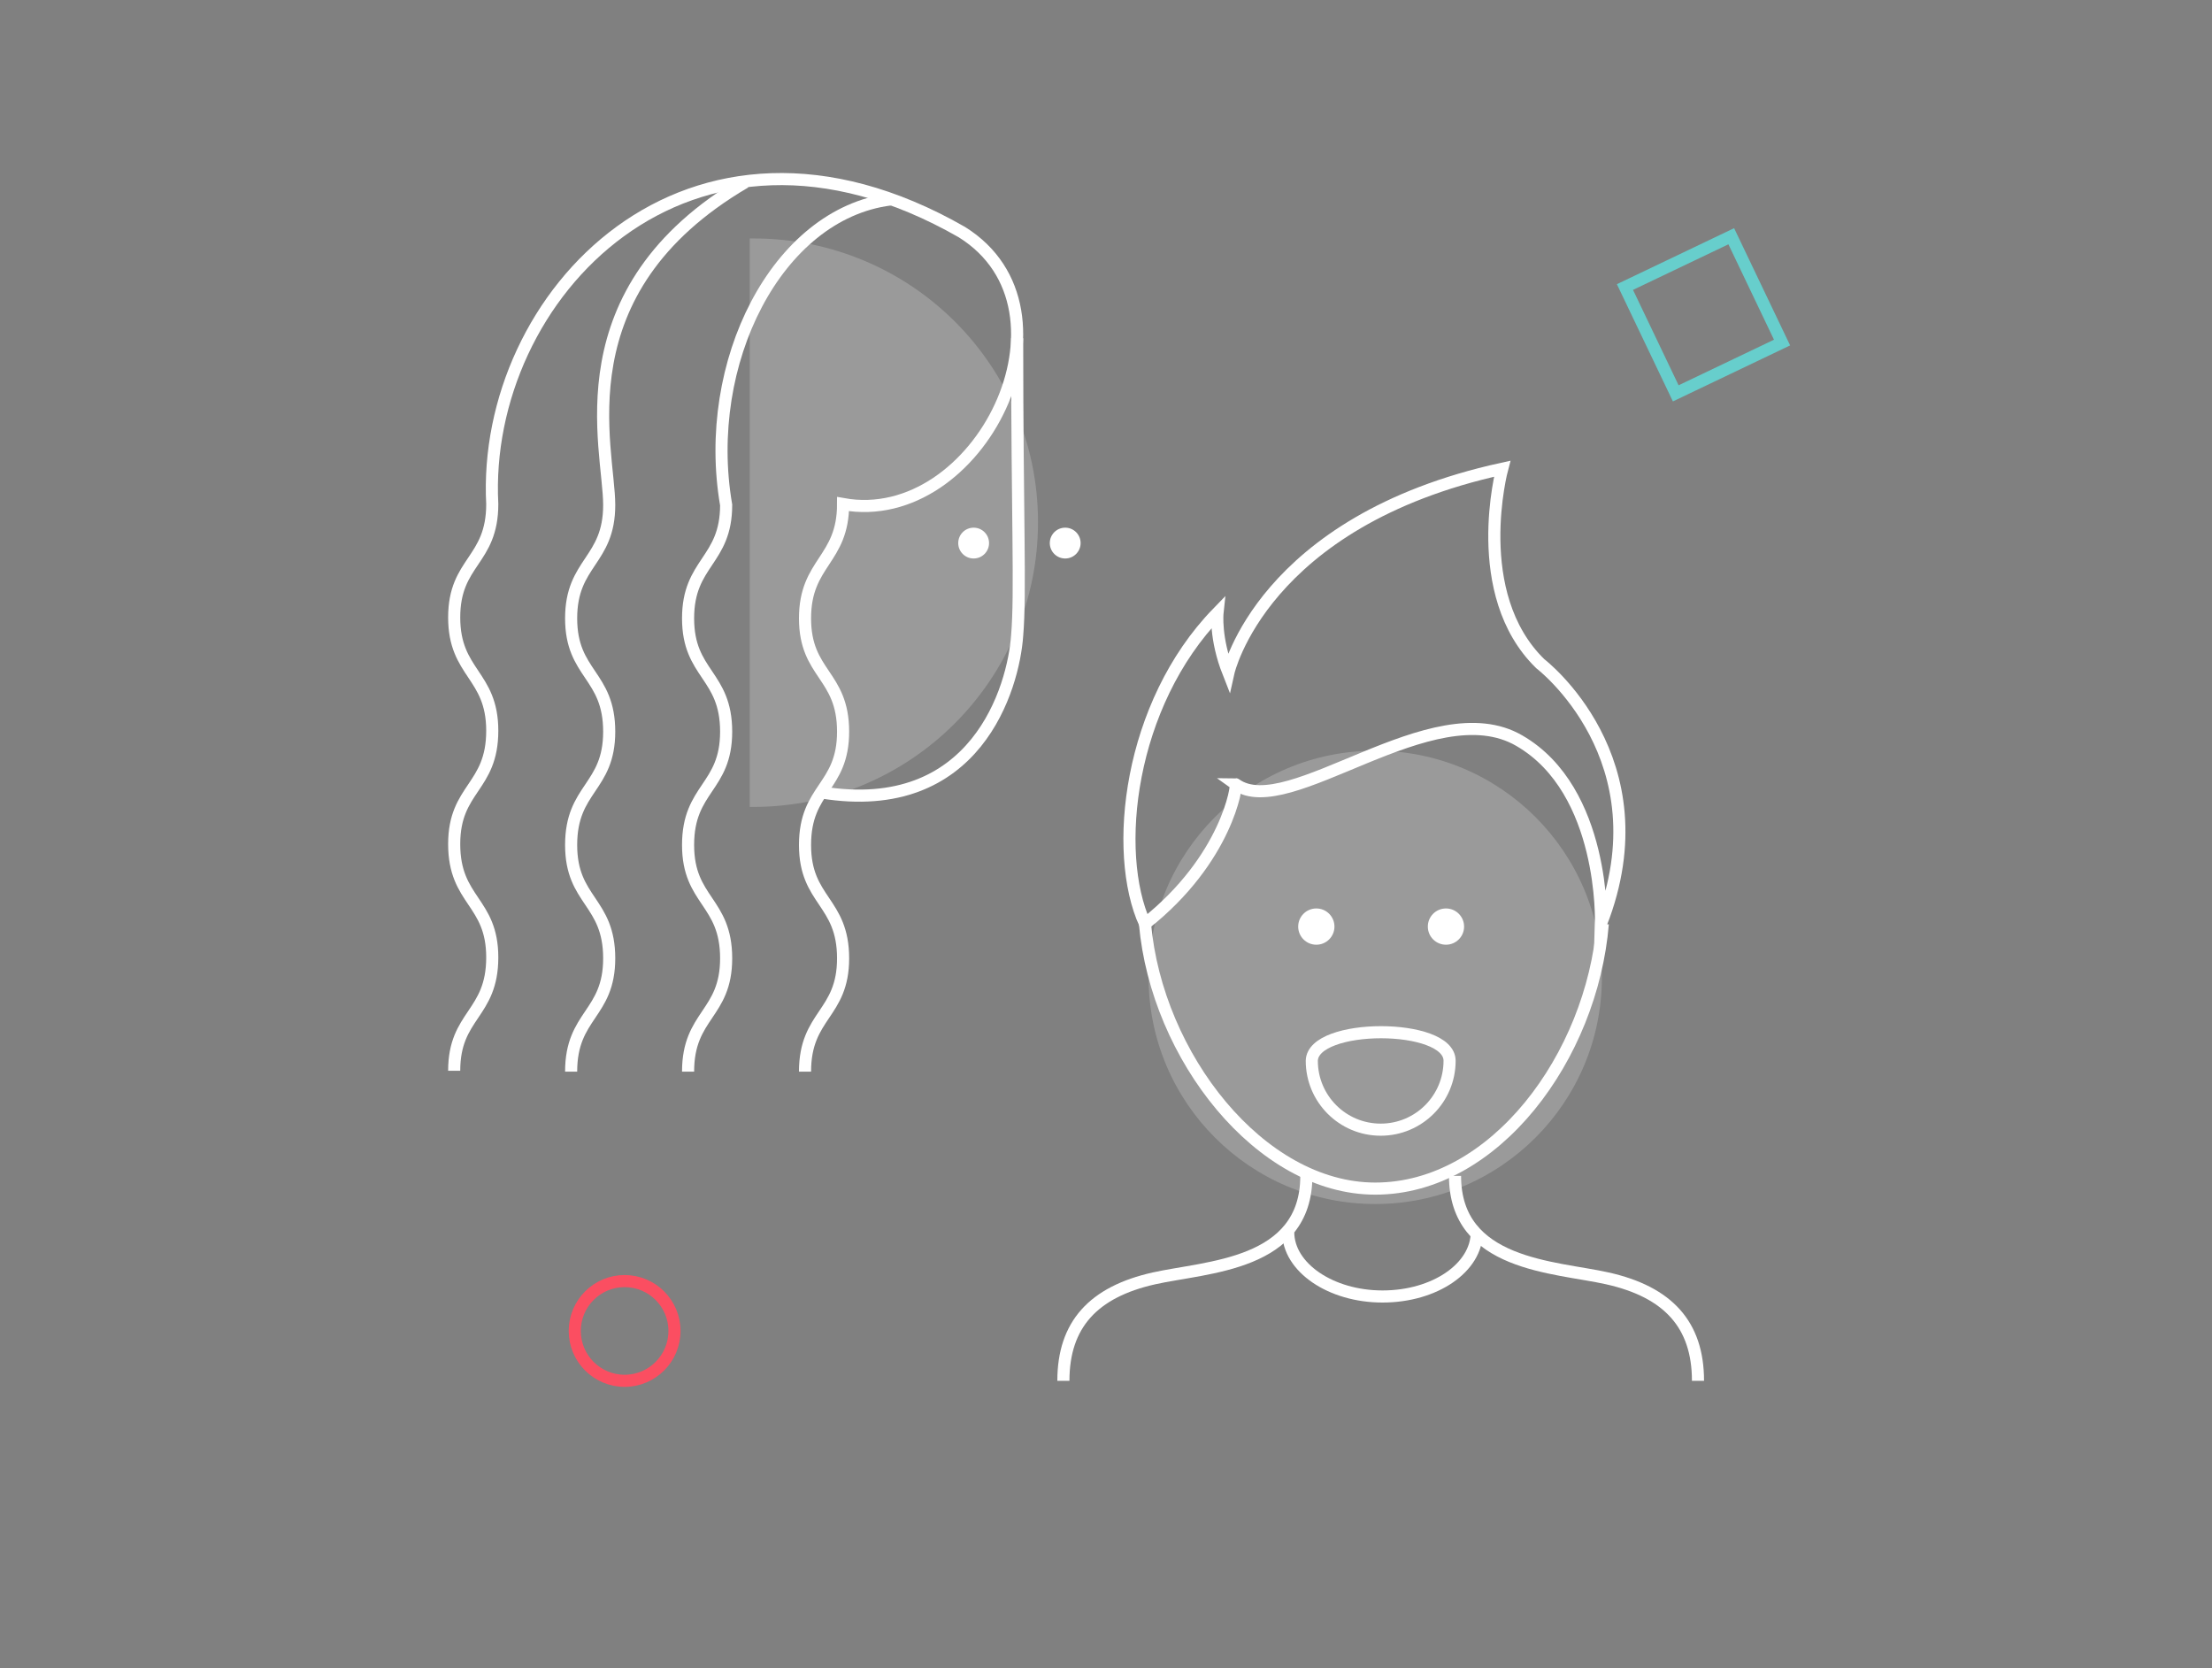 <?xml version="1.0" encoding="utf-8"?>
<!-- Generator: Adobe Illustrator 19.0.0, SVG Export Plug-In . SVG Version: 6.00 Build 0)  -->
<svg version="1.1" id="Calque_1" xmlns="http://www.w3.org/2000/svg" xmlns:xlink="http://www.w3.org/1999/xlink" x="0px" y="0px"
	 viewBox="0 0 244 184" style="enable-background:new 0 0 244 184;" xml:space="preserve">
<rect x="0" y="0" width="244" height="184" fill="#808080" stroke="none"/>
<style type="text/css">
	.st0{fill:#004155;}
	.st1{opacity:0.21;fill:#FFFFFF;}
	.st2{fill:none;stroke:#FFFFFF;stroke-width:1.335;stroke-miterlimit:10;}
	.st3{fill:#FFFFFF;}
	.st4{fill:none;stroke:#FB4E61;stroke-width:1.335;stroke-miterlimit:10;}
	.st5{fill:none;stroke:#67CECC;stroke-width:1.335;stroke-miterlimit:10;}
	.st6{fill:none;stroke:#FB4E61;stroke-width:1.379;stroke-miterlimit:10;}
</style>
<rect id="XMLID_109_" x="-300.8" y="329" class="st0" width="245.3" height="186.5"/>
<rect id="XMLID_107_" x="280.1" y="329" class="st0" width="245.3" height="186.5"/>
<rect id="XMLID_106_" x="565.4" y="329" class="st0" width="245.3" height="186.5"/>
<g id="XMLID_80_">
	<g id="XMLID_93_">
		<circle id="XMLID_105_" class="st1" cx="151.7" cy="107.8" r="25"/>
		<g id="XMLID_94_">
			<path id="XMLID_104_" class="st2" d="M176.8,101.9c-1.2,14.6-11.9,29.2-25.1,29.2c-12.7,0-24.1-14.6-25.4-29.2"/>
			<path id="XMLID_103_" class="st2" d="M126.3,101.9c-3.6-7.9-1.8-24.2,8-34.3c0,0-0.3,2.8,1.2,6.6c0,0,3.7-16.7,30.2-22.5
				c0,0-3.7,13.8,4.2,21.5c0,0,13.8,10.5,6.7,28.7c0,0,0.5-14.7-9-20.2c-9.6-5.6-25.5,9-31.3,4.8C136.5,86.5,135.4,94.7,126.3,101.9
				z"/>
			<path id="XMLID_102_" class="st2" d="M159.9,117c0,4.2-3.4,7.6-7.6,7.6c-4.2,0-7.6-3.4-7.6-7.6
				C144.8,112.8,159.9,112.8,159.9,117z"/>
			<g id="XMLID_99_">
				<circle id="XMLID_101_" class="st3" cx="145.2" cy="102.2" r="2"/>
				<circle id="XMLID_100_" class="st3" cx="159.5" cy="102.2" r="2"/>
			</g>
			<g id="XMLID_95_">
				<path id="XMLID_98_" class="st2" d="M144.1,129.7c0,9.9-11,10-16.8,11.3c-6.7,1.5-10,5.1-10,11.3"/>
				<path id="XMLID_97_" class="st2" d="M160.5,129.7c0,9.9,11,10,16.8,11.3c6.7,1.5,10,5.1,10,11.3"/>
				<path id="XMLID_96_" class="st2" d="M162.9,135.9c0,3.9-4.6,7.1-10.4,7.1c-5.7,0-10.4-3.2-10.4-7.1"/>
			</g>
		</g>
	</g>
	<g id="XMLID_83_">
		<path id="XMLID_92_" class="st1" d="M83.1,26.3c-0.1,0-0.3,0-0.4,0V89c0.1,0,0.3,0,0.4,0c17.3,0,31.4-14,31.4-31.4
			S100.4,26.3,83.1,26.3z"/>
		<g id="XMLID_84_">
			<path id="XMLID_91_" class="st2" d="M88.8,118.2c0-6.3,4.2-6.3,4.2-12.5c0-6.3-4.2-6.3-4.2-12.5c0-6.3,4.2-6.3,4.2-12.5
				c0-6.3-4.2-6.3-4.2-12.5S93,61.8,93,55.6c15,2.7,26.9-21.4,13.1-30c-30.2-17.3-53,7.1-51.8,30c0,6.3-4.2,6.3-4.2,12.5
				s4.2,6.3,4.2,12.5c0,6.3-4.2,6.3-4.2,12.5c0,6.3,4.2,6.3,4.2,12.5c0,6.3-4.2,6.3-4.2,12.5"/>
			<path id="XMLID_90_" class="st2" d="M75.9,118.2c0-6.3,4.2-6.3,4.2-12.5c0-6.3-4.2-6.3-4.2-12.5c0-6.3,4.2-6.3,4.2-12.5
				c0-6.3-4.2-6.3-4.2-12.5s4.2-6.3,4.2-12.5c-2.7-15.7,5.6-32.1,18.1-33.7"/>
			<path id="XMLID_89_" class="st2" d="M63,118.2c0-6.3,4.2-6.3,4.2-12.5c0-6.3-4.2-6.3-4.2-12.5c0-6.3,4.2-6.3,4.2-12.5
				c0-6.3-4.2-6.3-4.2-12.5s4.2-6.3,4.2-12.5c0-6.3-5.5-23.6,15-35.6"/>
			<path id="XMLID_88_" class="st2" d="M112.2,37.3c0,19.9,0.4,28,0,32.8c-0.4,5.7-4.5,20.1-21.6,17.3"/>
			<g id="XMLID_85_">
				<circle id="XMLID_87_" class="st3" cx="107.4" cy="59.9" r="1.7"/>
				<circle id="XMLID_86_" class="st3" cx="117.5" cy="59.9" r="1.7"/>
			</g>
		</g>
	</g>
	<circle id="XMLID_82_" class="st4" cx="68.9" cy="146.8" r="5.5"/>
	
		<rect id="XMLID_81_" x="181.4" y="28.3" transform="matrix(0.431 0.902 -0.902 0.431 138.314 -149.763)" class="st5" width="13" height="13"/>
</g>
<g id="XMLID_61_">
	<g id="XMLID_64_">
		<circle id="XMLID_79_" class="st1" cx="683.6" cy="443.8" r="33.5"/>
		<g id="XMLID_70_">
			<path id="XMLID_71_" class="st3" d="M691,485c-1.6,0-3.2-0.6-4.4-1.8l-4.6-4.6l-3.4,3.4c-1.2,1.2-2.7,1.8-4.4,1.8
				s-3.2-0.6-4.4-1.8c-1.2-1.2-1.8-2.7-1.8-4.4c0-0.2,0-0.4,0.1-0.7l0.2-1.1l-1.1,0c-0.4,0-0.6,0.1-0.8,0.1c-1.6,0-3.2-0.6-4.3-1.8
				c-1.3-1.3-2-3.2-1.7-5.2l0.1-1.1l-1.1,0.2c-0.4,0-0.6,0.1-0.8,0.1c-1.6,0-3.2-0.6-4.3-1.8c-1.3-1.3-2-3.2-1.7-5.2l0.1-1.1
				l-1.1,0.2c-0.4,0.1-0.6,0.1-0.8,0.1c-1.6,0-3.2-0.6-4.4-1.8c-1.2-1.2-1.8-2.7-1.8-4.3s0.6-3.2,1.8-4.4l3.4-3.4l-0.5-0.6
				c-7-9.1-6.2-22,1.9-30.1c4.3-4.3,10.1-6.7,16.2-6.7c5.1,0,9.9,1.7,14,4.8l0.6,0.5l0.5-0.5c4.2-3.9,9.7-6,15.4-6
				c6.1,0,11.8,2.4,16.2,6.7c8.6,8.6,8.9,22.4,0.8,31.4l-0.6,0.6l4.6,4.6c1.2,1.2,1.8,2.7,1.8,4.4c0,1.6-0.6,3.2-1.8,4.4
				c-1.2,1.2-2.7,1.8-4.4,1.8l0,0c-0.3,0-0.5,0-0.8,0l-1.1-0.1l0.1,1.1c0,0.3,0,0.5,0,0.8c0,1.6-0.6,3.2-1.8,4.4
				c-1.1,1.1-2.7,1.8-4.4,1.8c-0.3,0-0.5,0-0.8,0l-1.1-0.1l0.1,1.1c0.2,1.9-0.4,3.8-1.7,5.1c-1.1,1.1-2.7,1.8-4.4,1.8
				c-0.3,0-0.5,0-0.8,0l-1.1-0.1l0.1,1.1c0.2,1.9-0.4,3.8-1.7,5.1C694.2,484.3,692.7,485,691,485z M678.3,467.5
				c1.6,0,3.2,0.6,4.4,1.8c1.2,1.2,1.8,2.7,1.8,4.4c0,1.3-0.4,2.5-1.1,3.5l-0.4,0.6l4.6,4.6c0.9,0.9,2.2,1.4,3.5,1.4
				c1.3,0,2.6-0.5,3.5-1.4c0.9-0.9,1.5-2.2,1.5-3.5s-0.5-2.6-1.5-3.5l-3.9-3.9c-0.2-0.2-0.2-0.6,0-0.8c0.1-0.1,0.3-0.2,0.4-0.2
				s0.3,0.1,0.4,0.2l3.9,3.9c0.9,0.9,2.2,1.4,3.5,1.4c1.3,0,2.6-0.5,3.5-1.4c1.8-1.9,1.9-4.8,0.3-6.8v0l-4.2-4.2
				c-0.1-0.1-0.2-0.3-0.2-0.4c0-0.2,0.1-0.3,0.2-0.4c0.1-0.1,0.3-0.2,0.4-0.2c0.2,0,0.3,0.1,0.4,0.2l3.9,3.9
				c0.9,0.9,2.2,1.4,3.5,1.4c1.3,0,2.6-0.5,3.5-1.4c0.9-0.9,1.5-2.2,1.5-3.5c0-1.3-0.5-2.6-1.5-3.5l-3.9-3.9
				c-0.1-0.1-0.2-0.3-0.2-0.4c0-0.2,0.1-0.3,0.2-0.4c0.1-0.1,0.3-0.2,0.4-0.2s0.3,0.1,0.4,0.2l3.9,3.9c0.9,0.9,2.2,1.5,3.5,1.5
				c1.3,0,2.6-0.5,3.5-1.5c1.9-1.9,1.9-5.1,0-7l-25.5-25.5l-0.1-0.1c-0.8-0.4-1.6-0.6-2.5-0.6c-1.4,0-2.8,0.5-3.7,1.5l-15.5,15.5
				c-1.2,1.2-2.7,1.8-4.4,1.8c-1.6,0-3.2-0.6-4.4-1.8c-1.2-1.2-1.8-2.7-1.8-4.4c0-1.6,0.6-3.2,1.8-4.4l19-19l-0.8-0.6
				c-3.8-2.8-8.2-4.3-12.9-4.3c-5.8,0-11.2,2.3-15.3,6.3c-7.6,7.6-8.4,19.8-2,28.4l0.5,0.7l0.7-0.4c1-0.7,2.2-1,3.3-1
				c1.6,0,3.2,0.6,4.4,1.8c1.3,1.3,2,3.2,1.7,5.2l-0.1,1.1l1.1-0.1c0.4-0.1,0.6-0.1,0.8-0.1c1.6,0,3.2,0.6,4.4,1.8
				c1.3,1.3,2,3.2,1.7,5.2l-0.1,1.1l1.1-0.2c0.4-0.1,0.6-0.1,0.8-0.1c1.6,0,3.2,0.6,4.4,1.8c1.3,1.3,2,3.2,1.7,5.2l-0.1,1.1l1.1-0.1
				C677.8,467.5,678.1,467.5,678.3,467.5z M678.3,468.6c-1.3,0-2.6,0.5-3.5,1.5l-3.9,3.9c-0.9,0.9-1.5,2.2-1.5,3.5
				c0,1.3,0.5,2.6,1.5,3.5c0.9,0.9,2.2,1.4,3.5,1.4c1.3,0,2.6-0.5,3.5-1.4l3.9-3.9c0.9-0.9,1.5-2.2,1.5-3.5c0-1.3-0.5-2.6-1.5-3.5
				C680.9,469.2,679.6,468.6,678.3,468.6z M670.4,460.8c-1.3,0-2.6,0.5-3.5,1.5l-3.9,3.9c-0.9,0.9-1.5,2.2-1.5,3.5
				c0,1.3,0.5,2.6,1.5,3.5c0.9,0.9,2.2,1.4,3.5,1.4c1.3,0,2.6-0.5,3.5-1.4l3.9-3.9c1.9-1.9,1.9-5.1,0-7
				C673,461.3,671.7,460.8,670.4,460.8z M662.6,452.9c-1.3,0-2.6,0.5-3.5,1.5l-3.9,3.9c-1.9,1.9-1.9,5.1,0,7
				c0.9,0.9,2.2,1.4,3.5,1.4c1.3,0,2.6-0.5,3.5-1.4l3.9-3.9c1.9-1.9,1.9-5.1,0-7C665.1,453.4,663.9,452.9,662.6,452.9z M654.7,445
				c-1.3,0-2.6,0.5-3.5,1.5l-3.9,3.9c-1.9,1.9-1.9,5.1,0,7c0.9,0.9,2.2,1.4,3.5,1.4c1.3,0,2.6-0.5,3.5-1.4l3.9-3.9
				c0.9-0.9,1.5-2.2,1.5-3.5c0-1.3-0.5-2.6-1.5-3.5C657.3,445.6,656,445,654.7,445z M690.1,424.3c1,0,2,0.3,3,0.8l0.2,0.1
				c0.6,0.3,1.1,0.7,1.4,1l19,19l0.6-0.7c7.4-8.5,7-21.5-1-29.5c-4.1-4.1-9.5-6.3-15.3-6.3c-5.8,0-11.2,2.3-15.3,6.3L663,434.7
				c-0.9,0.9-1.5,2.2-1.5,3.5c0,1.3,0.5,2.6,1.5,3.5c0.9,0.9,2.2,1.4,3.5,1.4c1.3,0,2.6-0.5,3.5-1.4l15.5-15.5
				C686.7,425,688.4,424.3,690.1,424.3z"/>
		</g>
		<line id="XMLID_69_" class="st6" x1="682.4" y1="390.1" x2="682.2" y2="367"/>
		<line id="XMLID_68_" class="st6" x1="663.8" y1="392.7" x2="658.2" y2="377.5"/>
		<line id="XMLID_67_" class="st6" x1="647.2" y1="401.6" x2="640.2" y2="393.5"/>
		<line id="XMLID_66_" class="st6" x1="700.8" y1="392.7" x2="706.4" y2="377.5"/>
		<line id="XMLID_65_" class="st6" x1="717.3" y1="401.6" x2="724.4" y2="393.5"/>
	</g>
	<circle id="XMLID_63_" class="st4" cx="613.2" cy="474.5" r="7"/>
	<circle id="XMLID_62_" class="st5" cx="745.7" cy="362" r="3.5"/>
</g>
<g id="XMLID_37_">
	<g id="XMLID_41_">
		
			<rect id="XMLID_60_" x="-163.7" y="369.4" transform="matrix(0.989 -0.149 0.149 0.989 -65.237 -18.588)" class="st1" width="14.8" height="110.6"/>
		<g id="XMLID_43_">
			<rect id="XMLID_59_" x="-214.1" y="365.4" class="st2" width="20.7" height="109.6"/>
			<rect id="XMLID_58_" x="-134.1" y="395.1" class="st2" width="19.8" height="80"/>
			<rect id="XMLID_57_" x="-186.4" y="384.2" class="st2" width="14.8" height="90.9"/>
			
				<rect id="XMLID_56_" x="-161.7" y="364.4" transform="matrix(0.989 -0.149 0.149 0.989 -64.476 -18.349)" class="st2" width="14.8" height="110.6"/>
			<rect id="XMLID_55_" x="-234.8" y="400" class="st2" width="14.8" height="75.1"/>
			<line id="XMLID_54_" class="st2" x1="-234.8" y1="413.8" x2="-220" y2="413.8"/>
			<line id="XMLID_53_" class="st2" x1="-234.3" y1="420.7" x2="-219.5" y2="420.7"/>
			<line id="XMLID_52_" class="st2" x1="-214.1" y1="381.2" x2="-193.3" y2="381.2"/>
			<line id="XMLID_51_" class="st2" x1="-213.6" y1="460.3" x2="-192.8" y2="460.3"/>
			<line id="XMLID_50_" class="st2" x1="-186.4" y1="400" x2="-171.6" y2="400"/>
			<line id="XMLID_49_" class="st2" x1="-185.9" y1="405.9" x2="-171.1" y2="405.9"/>
			<line id="XMLID_48_" class="st2" x1="-155.8" y1="462.2" x2="-141" y2="460.3"/>
			<line id="XMLID_47_" class="st2" x1="-156.8" y1="455.3" x2="-142" y2="453.3"/>
			<line id="XMLID_46_" class="st2" x1="-166.6" y1="386.2" x2="-151.8" y2="384.2"/>
			<line id="XMLID_45_" class="st2" x1="-167.6" y1="379.3" x2="-152.8" y2="377.3"/>
			<line id="XMLID_44_" class="st2" x1="-124.2" y1="403.5" x2="-124.2" y2="440"/>
		</g>
		<rect id="XMLID_42_" x="-222.9" y="372.3" class="st1" width="22.7" height="109.6"/>
	</g>
	<line id="XMLID_40_" class="st4" x1="-290.6" y1="416.3" x2="-249.1" y2="416.3"/>
	<line id="XMLID_39_" class="st4" x1="-276.8" y1="432.6" x2="-249.1" y2="432.6"/>
	<line id="XMLID_38_" class="st4" x1="-265.9" y1="449.4" x2="-249.1" y2="449.4"/>
</g>
<g id="XMLID_2_">
	<g id="XMLID_5_">
		<rect id="XMLID_36_" x="376.2" y="409.8" class="st1" width="8.7" height="53.6"/>
		<rect id="XMLID_35_" x="427.6" y="411.6" class="st1" width="8.7" height="53.6"/>
		<path id="XMLID_34_" class="st4" d="M322.9,372.6c8.6,0,15.6-7,15.6-15.6h-15.6V372.6z"/>
		<g id="XMLID_12_">
			<polygon id="XMLID_33_" class="st2" points="378.9,465.7 378.9,471.2 346.9,471.2 346.9,419.2 352.7,413.3 382.3,413.3 
				382.3,465.7 			"/>
			<polygon id="XMLID_32_" class="st2" points="465.6,471.2 433.7,471.2 433.7,465.7 430.1,465.7 430.1,413.3 459.7,413.3 
				465.6,419.2 			"/>
			<polygon id="XMLID_31_" class="st2" points="430.1,465.7 382.3,465.7 382.3,400.2 406.2,382.5 430.1,400.2 			"/>
			<circle id="XMLID_30_" class="st2" cx="406.2" cy="414.9" r="11.9"/>
			<polyline id="XMLID_29_" class="st2" points="415.7,465.7 415.7,441.5 396.8,441.5 396.8,465.7 			"/>
			<line id="XMLID_28_" class="st2" x1="406.2" y1="441.5" x2="406.2" y2="465.7"/>
			<rect id="XMLID_27_" x="355.6" y="426.7" class="st2" width="6.4" height="6.4"/>
			<rect id="XMLID_26_" x="367.6" y="426.7" class="st2" width="6.4" height="6.4"/>
			<rect id="XMLID_25_" x="355.6" y="439.2" class="st2" width="6.4" height="6.4"/>
			<rect id="XMLID_24_" x="367.6" y="439.2" class="st2" width="6.4" height="6.4"/>
			<rect id="XMLID_23_" x="355.6" y="451.8" class="st2" width="6.4" height="6.4"/>
			<rect id="XMLID_22_" x="367.6" y="451.8" class="st2" width="6.4" height="6.4"/>
			<rect id="XMLID_21_" x="438.6" y="426.7" class="st2" width="6.4" height="6.4"/>
			<rect id="XMLID_20_" x="450.7" y="426.7" class="st2" width="6.4" height="6.4"/>
			<rect id="XMLID_19_" x="438.6" y="439.2" class="st2" width="6.4" height="6.4"/>
			<rect id="XMLID_18_" x="450.7" y="439.2" class="st2" width="6.4" height="6.4"/>
			<rect id="XMLID_17_" x="438.6" y="451.8" class="st2" width="6.4" height="6.4"/>
			<rect id="XMLID_16_" x="450.7" y="451.8" class="st2" width="6.4" height="6.4"/>
			<polyline id="XMLID_15_" class="st2" points="378.9,407.3 406.2,386.9 433.9,407.5 			"/>
			<polyline id="XMLID_14_" class="st2" points="406.2,405.8 406.2,415.8 411.2,413.3 			"/>
			<rect id="XMLID_13_" x="378.9" y="465.7" class="st2" width="54.8" height="5.5"/>
		</g>
		<g id="XMLID_9_">
			<line id="XMLID_11_" class="st5" x1="321.3" y1="466.6" x2="321.3" y2="496.8"/>
			<polygon id="XMLID_10_" class="st5" points="309,493.4 321.3,446.2 333.6,493.4 			"/>
		</g>
		<g id="XMLID_6_">
			<line id="XMLID_8_" class="st5" x1="487.1" y1="471.8" x2="487.1" y2="496.9"/>
			<polygon id="XMLID_7_" class="st5" points="476.9,494.1 487.1,454.9 497.3,494.1 			"/>
		</g>
	</g>
	<line id="XMLID_4_" class="st2" x1="369.2" y1="493.5" x2="388.7" y2="471"/>
	<line id="XMLID_3_" class="st2" x1="446.7" y1="493.5" x2="427.2" y2="471"/>
</g>
</svg>

